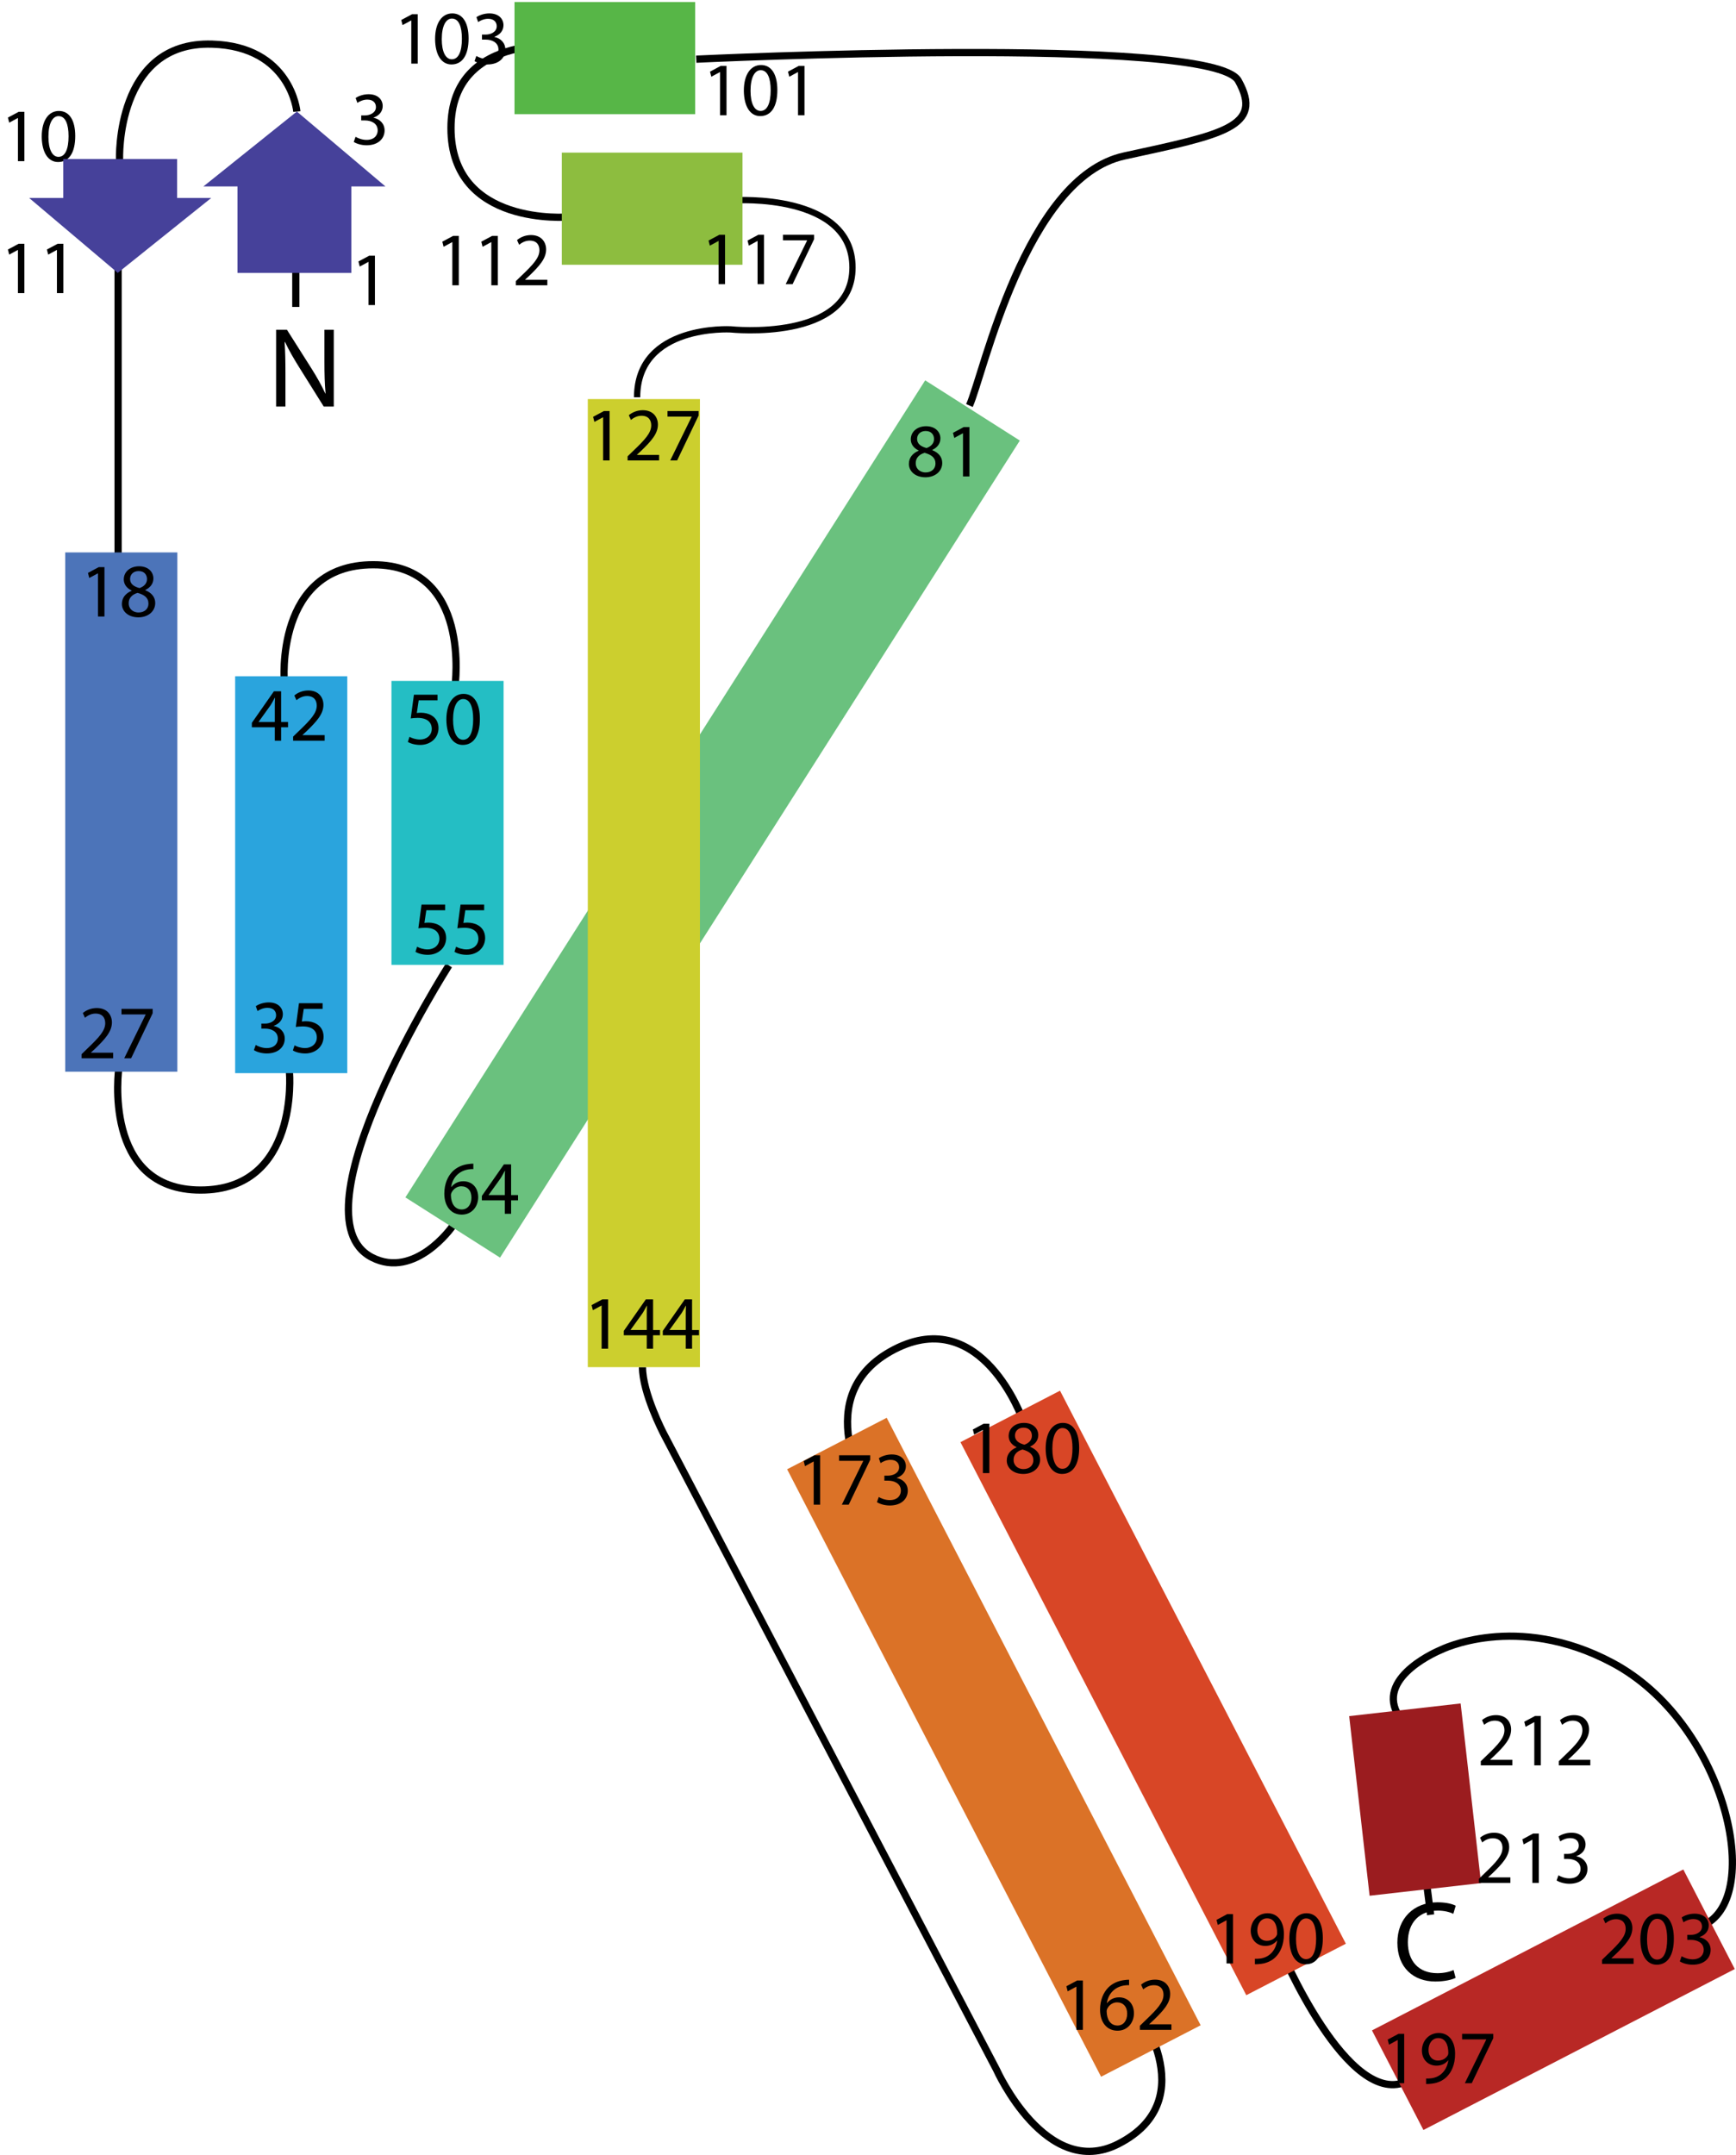 <?xml version="1.0" encoding="utf-8"?>
<!-- Generator: Adobe Illustrator 28.7.10, SVG Export Plug-In . SVG Version: 9.03 Build 57640)  -->
<svg version="1.1" id="Layer_1" xmlns="http://www.w3.org/2000/svg" xmlns:xlink="http://www.w3.org/1999/xlink" x="0px" y="0px"
	 width="303.336px" height="376.5px" viewBox="0 0 303.336 376.5" enable-background="new 0 0 303.336 376.5" xml:space="preserve">
<g>
	<path d="M64.385,45.761h-0.026l-1.5,0.81l-0.226-0.89l1.885-1.009h0.996v8.629h-1.129V45.761z"/>
</g>
<g>
	<path d="M62.13,23.896c0.332,0.213,1.102,0.545,1.912,0.545c1.5,0,1.965-0.956,1.951-1.673c-0.014-1.208-1.102-1.726-2.23-1.726
		h-0.65v-0.877h0.65c0.85,0,1.925-0.438,1.925-1.46c0-0.69-0.438-1.301-1.513-1.301c-0.69,0-1.354,0.306-1.727,0.57l-0.305-0.85
		c0.451-0.331,1.327-0.663,2.257-0.663c1.699,0,2.469,1.009,2.469,2.058c0,0.89-0.531,1.646-1.593,2.031v0.026
		c1.062,0.212,1.925,1.009,1.925,2.217c0,1.381-1.075,2.589-3.146,2.589c-0.969,0-1.818-0.306-2.243-0.584L62.13,23.896z"/>
</g>
<g>
	<path d="M3.135,20.621H3.108l-1.5,0.81l-0.226-0.89l1.885-1.009h0.996v8.629H3.135V20.621z"/>
	<path d="M13.146,23.754c0,2.934-1.088,4.553-3,4.553c-1.686,0-2.827-1.58-2.854-4.434c0-2.894,1.248-4.487,3.001-4.487
		C12.111,19.386,13.146,21.006,13.146,23.754z M8.461,23.887c0,2.243,0.689,3.518,1.752,3.518c1.194,0,1.766-1.394,1.766-3.598
		c0-2.124-0.544-3.518-1.752-3.518C9.204,20.289,8.461,21.537,8.461,23.887z"/>
</g>
<g>
	<path d="M3.133,43.674H3.106l-1.5,0.81l-0.226-0.89l1.885-1.009h0.996v8.629H3.133V43.674z"/>
	<path d="M9.945,43.674H9.919l-1.5,0.81l-0.226-0.89l1.885-1.009h0.996v8.629H9.945V43.674z"/>
</g>
<path fill="none" stroke="#000000" stroke-width="1.263" stroke-miterlimit="10" d="M51.87,19.487c0,0-1.045-11.368-14.82-11.776
	C20.137,7.21,20.888,27.881,20.888,27.881"/>
<line fill="none" stroke="#000000" stroke-width="1.263" stroke-miterlimit="10" x1="20.638" y1="99.543" x2="20.638" y2="44.92"/>
<path fill="none" stroke="#000000" stroke-width="1.263" stroke-miterlimit="10" d="M20.763,186.615
	c0,0-3.007,21.298,14.282,21.298s15.535-20.546,15.535-20.546"/>
<path fill="none" stroke="#000000" stroke-width="1.263" stroke-miterlimit="10" d="M178.731,248.126
	c0,0-7.103-20.303-22.464-12.368c-15.361,7.934-4.373,25.384-4.373,25.384"/>
<path fill="none" stroke="#000000" stroke-width="1.263" stroke-miterlimit="10" d="M79,214.331c0,0-6.483,9.208-14,5.356
	c-14.361-7.36,13.437-51.022,13.437-51.022"/>
<path fill="none" stroke="#000000" stroke-width="1.263" stroke-miterlimit="10" d="M198.01,350.095
	c0,0,12.804,16.598-2.592,24.465c-12.607,6.441-21.295-12.972-21.295-12.972l-58.195-111.174c0,0-3.665-7.047-3.665-11.557"/>
<path fill="none" stroke="#000000" stroke-width="1.263" stroke-miterlimit="10" d="M79.496,119.965
	c0,0,3.007-21.298-14.282-21.298s-15.535,20.546-15.535,20.546"/>
<path fill="none" stroke="#000000" stroke-width="1.263" stroke-miterlimit="10" d="M100.098,8.096c0,0-21.298-3.007-21.298,14.282
	s20.546,15.535,20.546,15.535"/>
<path fill="none" stroke="#000000" stroke-width="1.098" stroke-miterlimit="10" d="M128.412,34.995
	c0,0,20.546-1.326,20.546,11.748S127.66,57.545,127.66,57.545s-16.337-0.914-16.337,11.865"/>
<path fill="none" stroke="#000000" stroke-width="1.263" stroke-miterlimit="10" d="M169.392,70.851
	c2.443-5.45,9.772-39.84,27.061-43.599s24.43-5.074,19.92-13.155s-94.714-3.758-94.714-3.758"/>
<path fill="none" stroke="#000000" stroke-width="1.263" stroke-miterlimit="10" d="M223.598,340.238
	c0,0,12.004,28.699,22.467,23.295"/>
<path fill="none" stroke="#000000" stroke-width="1.263" stroke-miterlimit="10" d="M298.308,336.012
	c9.772-5.826,2.819-35.142-16.537-45.478c-16.829-8.986-30.068-2.255-30.068-2.255s-10.966,4.47-7.602,10.982"/>
<line fill="none" stroke="#000000" stroke-width="1.263" stroke-miterlimit="10" x1="249.975" y1="334.534" x2="249.279" y2="329.066"/>
<polygon fill="#46419A" points="20.575,47.676 36.911,34.585 30.945,34.585 30.945,27.787 11.056,27.787 11.056,34.585 
	5.091,34.585 "/>
<rect x="11.396" y="96.514" fill="#4C74B9" width="19.593" height="90.728"/>
<rect x="41.088" y="118.148" fill="#2AA4DD" width="19.593" height="69.344"/>
<rect x="68.4" y="118.962" fill="#24BEC4" width="19.593" height="49.612"/>
<rect x="114.735" y="58.448" transform="matrix(0.844 0.537 -0.537 0.844 96.211 -44.493)" fill="#6AC17E" width="19.593" height="169.132"/>
<rect x="102.707" y="69.723" fill="#CCCF2E" width="19.593" height="169.132"/>
<rect x="191.771" y="241.526" transform="matrix(0.888 -0.459 0.459 0.888 -113.33 125.507)" fill="#D84626" width="19.593" height="108.808"/>
<rect x="163.928" y="245.664" transform="matrix(0.888 -0.459 0.459 0.888 -120.792 113.788)" fill="#DB7227" width="19.593" height="119.52"/>
<rect x="261.44" y="318.843" transform="matrix(0.459 0.888 -0.888 0.459 457.26 -51.894)" fill="#B82825" width="19.593" height="61.263"/>
<rect x="104.158" y="20.675" transform="matrix(-2.896635e-11 1 -1 -2.896635e-11 150.414 -77.494)" fill="#8DBD3F" width="19.593" height="31.571"/>
<rect x="95.889" y="-5.635" transform="matrix(-2.878072e-11 1 -1 -2.878072e-11 115.836 -95.534)" fill="#57B647" width="19.593" height="31.571"/>
<rect x="237.296" y="298.569" transform="matrix(0.994 -0.113 0.113 0.994 -33.865 29.861)" fill="#9B1C1F" width="19.593" height="31.571"/>
<line fill="none" stroke="#000000" stroke-width="1.263" stroke-miterlimit="10" x1="51.688" y1="53.624" x2="51.688" y2="44.103"/>
<polygon fill="#46419A" points="51.87,19.487 35.535,32.578 41.5,32.578 41.5,47.676 61.389,47.676 61.389,32.578 67.354,32.578 "/>
<g>
	<path d="M48.245,71.031V57.61h1.892l4.301,6.791c0.996,1.573,1.772,2.987,2.409,4.361l0.04-0.02
		c-0.159-1.792-0.199-3.425-0.199-5.516V57.61h1.633v13.421h-1.752l-4.262-6.81c-0.936-1.494-1.832-3.027-2.509-4.48l-0.06,0.02
		c0.1,1.692,0.14,3.306,0.14,5.536v5.735H48.245z"/>
</g>
<g>
	<path d="M254.342,345.554c-0.638,0.318-1.912,0.637-3.545,0.637c-3.783,0-6.631-2.39-6.631-6.791c0-4.201,2.848-7.049,7.01-7.049
		c1.672,0,2.728,0.358,3.186,0.597l-0.418,1.414c-0.657-0.319-1.593-0.558-2.708-0.558c-3.146,0-5.237,2.011-5.237,5.536
		c0,3.286,1.892,5.396,5.157,5.396c1.056,0,2.131-0.219,2.828-0.558L254.342,345.554z"/>
</g>
<g>
	<path d="M17.124,100.17h-0.026l-1.5,0.81l-0.226-0.89l1.885-1.009h0.996v8.629h-1.129V100.17z"/>
	<path d="M21.295,105.52c0-1.088,0.65-1.858,1.713-2.31l-0.014-0.04c-0.956-0.451-1.367-1.195-1.367-1.938
		c0-1.367,1.154-2.296,2.668-2.296c1.673,0,2.509,1.049,2.509,2.124c0,0.73-0.358,1.513-1.42,2.018v0.04
		c1.075,0.425,1.739,1.182,1.739,2.23c0,1.5-1.288,2.509-2.935,2.509C22.384,107.856,21.295,106.781,21.295,105.52z M25.941,105.466
		c0-1.048-0.73-1.553-1.898-1.885c-1.009,0.292-1.554,0.956-1.554,1.779c-0.039,0.876,0.624,1.646,1.727,1.646
		C25.265,107.006,25.941,106.356,25.941,105.466z M22.729,101.152c0,0.863,0.65,1.328,1.646,1.593
		c0.743-0.252,1.313-0.783,1.313-1.566c0-0.69-0.411-1.407-1.46-1.407C23.26,99.771,22.729,100.409,22.729,101.152z"/>
</g>
<g>
	<path d="M14.259,184.888v-0.717l0.916-0.89c2.203-2.097,3.199-3.212,3.212-4.513c0-0.876-0.425-1.686-1.712-1.686
		c-0.783,0-1.434,0.398-1.832,0.73l-0.372-0.823c0.598-0.504,1.447-0.876,2.442-0.876c1.859,0,2.643,1.274,2.643,2.509
		c0,1.593-1.155,2.88-2.974,4.633l-0.69,0.637v0.026h3.876v0.969H14.259z"/>
	<path d="M26.673,176.259v0.77l-3.757,7.859h-1.208l3.744-7.633v-0.026H21.23v-0.969H26.673z"/>
</g>
<g>
	<path d="M44.684,182.565c0.332,0.212,1.102,0.544,1.912,0.544c1.5,0,1.965-0.956,1.951-1.673c-0.014-1.208-1.102-1.726-2.23-1.726
		h-0.65v-0.876h0.65c0.85,0,1.925-0.438,1.925-1.46c0-0.69-0.438-1.301-1.513-1.301c-0.69,0-1.354,0.306-1.727,0.571l-0.305-0.85
		c0.451-0.332,1.327-0.664,2.257-0.664c1.699,0,2.469,1.009,2.469,2.058c0,0.89-0.531,1.646-1.593,2.031v0.026
		c1.062,0.212,1.925,1.009,1.925,2.217c0,1.38-1.075,2.588-3.146,2.588c-0.969,0-1.818-0.305-2.243-0.584L44.684,182.565z"/>
	<path d="M56.368,176.259h-3.292l-0.332,2.217c0.199-0.026,0.385-0.053,0.703-0.053c0.664,0,1.328,0.146,1.859,0.464
		c0.677,0.385,1.234,1.128,1.234,2.217c0,1.686-1.341,2.947-3.213,2.947c-0.942,0-1.739-0.266-2.15-0.531l0.292-0.89
		c0.358,0.212,1.062,0.478,1.846,0.478c1.102,0,2.044-0.717,2.044-1.872c-0.014-1.115-0.757-1.912-2.482-1.912
		c-0.491,0-0.876,0.053-1.194,0.093l0.557-4.142h4.129V176.259z"/>
</g>
<g>
	<path d="M48.016,129.408v-2.35h-4.009v-0.77l3.85-5.509h1.262v5.363h1.208v0.916h-1.208v2.35H48.016z M48.016,126.142v-2.881
		c0-0.451,0.014-0.903,0.04-1.354h-0.04c-0.266,0.504-0.478,0.876-0.717,1.274l-2.11,2.934v0.026H48.016z"/>
	<path d="M51.218,129.408v-0.717l0.916-0.89c2.203-2.097,3.199-3.212,3.212-4.513c0-0.876-0.425-1.686-1.712-1.686
		c-0.783,0-1.434,0.398-1.832,0.73l-0.372-0.823c0.598-0.504,1.447-0.876,2.442-0.876c1.859,0,2.643,1.274,2.643,2.509
		c0,1.593-1.155,2.88-2.974,4.633l-0.69,0.637v0.026h3.876v0.969H51.218z"/>
</g>
<g>
	<path d="M76.453,122.356h-3.292l-0.332,2.217c0.199-0.026,0.385-0.053,0.703-0.053c0.664,0,1.328,0.146,1.859,0.464
		c0.677,0.385,1.234,1.128,1.234,2.217c0,1.686-1.341,2.947-3.213,2.947c-0.942,0-1.739-0.266-2.15-0.531l0.292-0.89
		c0.358,0.212,1.062,0.478,1.846,0.478c1.102,0,2.044-0.717,2.044-1.872c-0.014-1.115-0.757-1.912-2.482-1.912
		c-0.491,0-0.876,0.053-1.194,0.093l0.557-4.142h4.129V122.356z"/>
	<path d="M83.85,125.595c0,2.934-1.088,4.553-3,4.553c-1.686,0-2.827-1.58-2.854-4.434c0-2.894,1.248-4.487,3.001-4.487
		C82.814,121.228,83.85,122.847,83.85,125.595z M79.164,125.728c0,2.243,0.689,3.518,1.752,3.518c1.194,0,1.766-1.394,1.766-3.598
		c0-2.124-0.544-3.518-1.752-3.518C79.907,122.13,79.164,123.378,79.164,125.728z"/>
</g>
<g>
	<path d="M77.785,159.026h-3.292l-0.332,2.217c0.199-0.026,0.385-0.053,0.703-0.053c0.664,0,1.328,0.146,1.859,0.464
		c0.677,0.385,1.234,1.128,1.234,2.217c0,1.686-1.341,2.947-3.213,2.947c-0.942,0-1.739-0.266-2.15-0.531l0.292-0.89
		c0.358,0.212,1.062,0.478,1.846,0.478c1.102,0,2.044-0.717,2.044-1.872c-0.014-1.115-0.757-1.912-2.482-1.912
		c-0.491,0-0.876,0.053-1.194,0.093l0.557-4.142h4.129V159.026z"/>
	<path d="M84.598,159.026h-3.292l-0.332,2.217c0.199-0.026,0.385-0.053,0.703-0.053c0.664,0,1.328,0.146,1.859,0.464
		c0.677,0.385,1.234,1.128,1.234,2.217c0,1.686-1.341,2.947-3.213,2.947c-0.942,0-1.739-0.266-2.15-0.531l0.292-0.89
		c0.358,0.212,1.062,0.478,1.846,0.478c1.102,0,2.044-0.717,2.044-1.872c-0.014-1.115-0.757-1.912-2.482-1.912
		c-0.491,0-0.876,0.053-1.194,0.093l0.557-4.142h4.129V159.026z"/>
</g>
<g>
	<path d="M82.707,204.256c-0.239-0.013-0.544,0-0.876,0.053c-1.832,0.306-2.801,1.646-3,3.067h0.039
		c0.412-0.544,1.129-0.996,2.085-0.996c1.526,0,2.602,1.102,2.602,2.788c0,1.58-1.075,3.04-2.867,3.04
		c-1.846,0-3.054-1.434-3.054-3.677c0-1.699,0.611-3.04,1.461-3.89c0.717-0.704,1.672-1.142,2.761-1.274
		c0.345-0.053,0.638-0.066,0.85-0.066V204.256z M82.375,209.234c0-1.234-0.703-1.978-1.778-1.978c-0.704,0-1.354,0.438-1.673,1.062
		c-0.08,0.133-0.133,0.305-0.133,0.518c0.026,1.42,0.677,2.469,1.898,2.469C81.698,211.305,82.375,210.469,82.375,209.234z"/>
	<path d="M88.205,212.062v-2.35h-4.009v-0.77l3.85-5.509h1.262v5.363h1.208v0.916h-1.208v2.35H88.205z M88.205,208.796v-2.881
		c0-0.451,0.014-0.903,0.04-1.354h-0.04c-0.266,0.504-0.478,0.876-0.717,1.274l-2.11,2.934v0.026H88.205z"/>
</g>
<g>
	<path d="M158.812,81.05c0-1.088,0.65-1.858,1.713-2.31l-0.014-0.04c-0.956-0.451-1.367-1.195-1.367-1.938
		c0-1.367,1.154-2.296,2.668-2.296c1.673,0,2.509,1.049,2.509,2.124c0,0.73-0.358,1.513-1.42,2.018v0.04
		c1.075,0.425,1.739,1.182,1.739,2.23c0,1.5-1.288,2.509-2.935,2.509C159.901,83.386,158.812,82.311,158.812,81.05z M163.459,80.997
		c0-1.048-0.73-1.553-1.898-1.885c-1.009,0.292-1.554,0.956-1.554,1.779c-0.039,0.876,0.624,1.646,1.727,1.646
		C162.782,82.537,163.459,81.886,163.459,80.997z M160.246,76.682c0,0.863,0.65,1.328,1.646,1.593
		c0.743-0.252,1.313-0.783,1.313-1.566c0-0.69-0.411-1.407-1.46-1.407C160.777,75.302,160.246,75.939,160.246,76.682z"/>
	<path d="M168.267,75.7h-0.026l-1.5,0.81l-0.226-0.89l1.885-1.009h0.996v8.629h-1.129V75.7z"/>
</g>
<g>
	<path d="M125.816,12.596h-0.026l-1.5,0.81l-0.226-0.89l1.885-1.009h0.996v8.629h-1.129V12.596z"/>
	<path d="M135.828,15.729c0,2.934-1.088,4.553-3,4.553c-1.686,0-2.827-1.58-2.854-4.434c0-2.894,1.248-4.487,3.001-4.487
		C134.793,11.361,135.828,12.98,135.828,15.729z M131.143,15.861c0,2.243,0.689,3.518,1.752,3.518c1.194,0,1.766-1.394,1.766-3.598
		c0-2.124-0.544-3.518-1.752-3.518C131.886,12.264,131.143,13.511,131.143,15.861z"/>
	<path d="M139.441,12.596h-0.026l-1.5,0.81l-0.226-0.89l1.885-1.009h0.996v8.629h-1.129V12.596z"/>
</g>
<g>
	<path d="M71.866,3.575H71.84l-1.5,0.81l-0.226-0.89l1.885-1.009h0.996v8.629h-1.129V3.575z"/>
	<path d="M81.878,6.708c0,2.934-1.088,4.553-3,4.553c-1.686,0-2.827-1.58-2.854-4.434c0-2.894,1.248-4.487,3.001-4.487
		C80.843,2.34,81.878,3.96,81.878,6.708z M77.192,6.841c0,2.243,0.689,3.518,1.752,3.518c1.194,0,1.766-1.394,1.766-3.598
		c0-2.124-0.544-3.518-1.752-3.518C77.936,3.243,77.192,4.491,77.192,6.841z"/>
	<path d="M83.234,9.774c0.332,0.212,1.102,0.544,1.912,0.544c1.5,0,1.965-0.956,1.951-1.673c-0.014-1.208-1.102-1.726-2.23-1.726
		h-0.65V6.044h0.65c0.85,0,1.925-0.438,1.925-1.46c0-0.69-0.438-1.301-1.513-1.301c-0.69,0-1.354,0.306-1.727,0.571l-0.305-0.85
		c0.451-0.332,1.327-0.664,2.257-0.664c1.699,0,2.469,1.009,2.469,2.058c0,0.89-0.531,1.646-1.593,2.031v0.026
		c1.062,0.212,1.925,1.009,1.925,2.217c0,1.38-1.075,2.588-3.146,2.588c-0.969,0-1.818-0.305-2.243-0.584L83.234,9.774z"/>
</g>
<g>
	<path d="M79.038,42.304h-0.026l-1.5,0.81l-0.226-0.89l1.885-1.009h0.996v8.629h-1.129V42.304z"/>
	<path d="M85.851,42.304h-0.026l-1.5,0.81l-0.226-0.89l1.885-1.009h0.996v8.629h-1.129V42.304z"/>
	<path d="M90.128,49.844v-0.717l0.916-0.89c2.203-2.097,3.199-3.212,3.212-4.513c0-0.876-0.425-1.686-1.712-1.686
		c-0.783,0-1.434,0.398-1.832,0.73l-0.372-0.823c0.598-0.504,1.447-0.876,2.442-0.876c1.859,0,2.643,1.274,2.643,2.509
		c0,1.593-1.155,2.88-2.974,4.633l-0.69,0.637v0.026h3.876v0.969H90.128z"/>
</g>
<g>
	<path d="M125.559,42.109h-0.026l-1.5,0.81l-0.226-0.89l1.885-1.009h0.996v8.629h-1.129V42.109z"/>
	<path d="M132.371,42.109h-0.026l-1.5,0.81l-0.226-0.89l1.885-1.009h0.996v8.629h-1.129V42.109z"/>
	<path d="M142.25,41.021v0.77l-3.757,7.859h-1.208l3.744-7.633V41.99h-4.222v-0.969H142.25z"/>
</g>
<g>
	<path d="M105.385,72.903h-0.026l-1.5,0.81l-0.226-0.89l1.885-1.009h0.996v8.629h-1.129V72.903z"/>
	<path d="M109.662,80.443v-0.717l0.916-0.89c2.203-2.097,3.199-3.212,3.212-4.513c0-0.876-0.425-1.686-1.712-1.686
		c-0.783,0-1.434,0.398-1.832,0.73l-0.372-0.823c0.598-0.504,1.447-0.876,2.442-0.876c1.859,0,2.643,1.274,2.643,2.509
		c0,1.593-1.155,2.88-2.974,4.633l-0.69,0.637v0.026h3.876v0.969H109.662z"/>
	<path d="M122.076,71.814v0.77l-3.757,7.859h-1.208l3.744-7.633v-0.026h-4.222v-0.969H122.076z"/>
</g>
<g>
	<path d="M105.123,228.094h-0.026l-1.5,0.81l-0.226-0.89l1.885-1.009h0.996v8.629h-1.129V228.094z"/>
	<path d="M113.011,235.634v-2.35h-4.009v-0.77l3.85-5.509h1.262v5.363h1.208v0.916h-1.208v2.35H113.011z M113.011,232.368v-2.881
		c0-0.451,0.014-0.903,0.04-1.354h-0.04c-0.266,0.504-0.478,0.876-0.717,1.274l-2.11,2.934v0.026H113.011z"/>
	<path d="M119.823,235.634v-2.35h-4.009v-0.77l3.85-5.509h1.262v5.363h1.208v0.916h-1.208v2.35H119.823z M119.823,232.368v-2.881
		c0-0.451,0.014-0.903,0.04-1.354h-0.04c-0.266,0.504-0.478,0.876-0.717,1.274l-2.11,2.934v0.026H119.823z"/>
</g>
<g>
	<path d="M188.084,347.099h-0.026l-1.5,0.81l-0.226-0.89l1.885-1.009h0.996v8.629h-1.129V347.099z"/>
	<path d="M197.286,346.833c-0.239-0.013-0.544,0-0.876,0.053c-1.832,0.306-2.801,1.646-3,3.067h0.039
		c0.412-0.544,1.129-0.996,2.085-0.996c1.526,0,2.602,1.102,2.602,2.788c0,1.58-1.075,3.04-2.867,3.04
		c-1.846,0-3.054-1.434-3.054-3.677c0-1.699,0.611-3.04,1.461-3.89c0.717-0.704,1.672-1.142,2.761-1.274
		c0.345-0.053,0.638-0.066,0.85-0.066V346.833z M196.954,351.811c0-1.234-0.703-1.978-1.778-1.978c-0.704,0-1.354,0.438-1.673,1.062
		c-0.08,0.133-0.133,0.305-0.133,0.518c0.026,1.42,0.677,2.469,1.898,2.469C196.277,353.882,196.954,353.046,196.954,351.811z"/>
	<path d="M199.174,354.639v-0.717l0.916-0.89c2.203-2.097,3.199-3.212,3.212-4.513c0-0.876-0.425-1.686-1.712-1.686
		c-0.783,0-1.434,0.398-1.832,0.73l-0.372-0.823c0.598-0.504,1.447-0.876,2.442-0.876c1.859,0,2.643,1.274,2.643,2.509
		c0,1.593-1.155,2.88-2.974,4.633l-0.69,0.637v0.026h3.876v0.969H199.174z"/>
</g>
<g>
	<path d="M142.18,255.342h-0.026l-1.5,0.81l-0.226-0.89l1.885-1.009h0.996v8.629h-1.129V255.342z"/>
	<path d="M152.059,254.253v0.77l-3.757,7.859h-1.208l3.744-7.633v-0.026h-4.222v-0.969H152.059z"/>
	<path d="M153.548,261.541c0.332,0.212,1.102,0.544,1.912,0.544c1.5,0,1.965-0.956,1.951-1.673c-0.014-1.208-1.102-1.726-2.23-1.726
		h-0.65v-0.876h0.65c0.85,0,1.925-0.438,1.925-1.46c0-0.69-0.438-1.301-1.513-1.301c-0.69,0-1.354,0.306-1.727,0.571l-0.305-0.85
		c0.451-0.332,1.327-0.664,2.257-0.664c1.699,0,2.469,1.009,2.469,2.058c0,0.89-0.531,1.646-1.593,2.031v0.026
		c1.062,0.212,1.925,1.009,1.925,2.217c0,1.38-1.075,2.588-3.146,2.588c-0.969,0-1.818-0.305-2.243-0.584L153.548,261.541z"/>
</g>
<g>
	<path d="M171.742,249.828h-0.026l-1.5,0.81l-0.226-0.89l1.885-1.009h0.996v8.629h-1.129V249.828z"/>
	<path d="M175.913,255.178c0-1.088,0.65-1.858,1.713-2.31l-0.014-0.04c-0.956-0.451-1.367-1.195-1.367-1.938
		c0-1.367,1.154-2.296,2.668-2.296c1.673,0,2.509,1.049,2.509,2.124c0,0.73-0.358,1.513-1.42,2.018v0.04
		c1.075,0.425,1.739,1.182,1.739,2.23c0,1.5-1.288,2.509-2.935,2.509C177.002,257.514,175.913,256.439,175.913,255.178z
		 M180.56,255.125c0-1.048-0.73-1.553-1.898-1.885c-1.009,0.292-1.554,0.956-1.554,1.779c-0.039,0.876,0.624,1.646,1.727,1.646
		C179.883,256.665,180.56,256.014,180.56,255.125z M177.347,250.81c0,0.863,0.65,1.328,1.646,1.593
		c0.743-0.252,1.313-0.783,1.313-1.566c0-0.69-0.411-1.407-1.46-1.407C177.878,249.43,177.347,250.067,177.347,250.81z"/>
	<path d="M188.566,252.961c0,2.934-1.088,4.553-3,4.553c-1.686,0-2.827-1.58-2.854-4.434c0-2.894,1.248-4.487,3.001-4.487
		C187.531,248.593,188.566,250.213,188.566,252.961z M183.881,253.094c0,2.243,0.689,3.518,1.752,3.518
		c1.194,0,1.766-1.394,1.766-3.598c0-2.124-0.544-3.518-1.752-3.518C184.624,249.496,183.881,250.744,183.881,253.094z"/>
</g>
<g>
	<path d="M214.317,335.499h-0.026l-1.5,0.81l-0.226-0.89l1.885-1.009h0.996v8.629h-1.129V335.499z"/>
	<path d="M219.271,342.216c0.252,0.027,0.544,0,0.942-0.04c0.677-0.093,1.314-0.372,1.806-0.836c0.57-0.518,0.982-1.274,1.142-2.296
		h-0.04c-0.478,0.584-1.168,0.929-2.031,0.929c-1.553,0-2.549-1.168-2.549-2.642c0-1.633,1.182-3.066,2.947-3.066
		s2.854,1.434,2.854,3.637c0,1.898-0.638,3.226-1.487,4.049c-0.663,0.65-1.579,1.048-2.509,1.155
		c-0.425,0.066-0.797,0.08-1.075,0.066V342.216z M219.696,337.251c0,1.075,0.65,1.832,1.659,1.832c0.783,0,1.395-0.385,1.699-0.903
		c0.066-0.106,0.106-0.239,0.106-0.425c0-1.473-0.544-2.602-1.766-2.602C220.399,335.154,219.696,336.03,219.696,337.251z"/>
	<path d="M231.142,338.632c0,2.934-1.088,4.553-3,4.553c-1.686,0-2.827-1.58-2.854-4.434c0-2.894,1.248-4.487,3.001-4.487
		C230.106,334.264,231.142,335.884,231.142,338.632z M226.456,338.765c0,2.243,0.689,3.518,1.752,3.518
		c1.194,0,1.766-1.394,1.766-3.598c0-2.124-0.544-3.518-1.752-3.518C227.199,335.167,226.456,336.415,226.456,338.765z"/>
</g>
<g>
	<path d="M244.229,356.418h-0.026l-1.5,0.81l-0.226-0.89l1.885-1.009h0.996v8.629h-1.129V356.418z"/>
	<path d="M249.183,363.135c0.252,0.027,0.544,0,0.942-0.04c0.677-0.093,1.314-0.372,1.806-0.836c0.57-0.518,0.982-1.274,1.142-2.296
		h-0.04c-0.478,0.584-1.168,0.929-2.031,0.929c-1.553,0-2.549-1.168-2.549-2.642c0-1.633,1.182-3.066,2.947-3.066
		s2.854,1.434,2.854,3.637c0,1.898-0.638,3.226-1.487,4.049c-0.663,0.65-1.579,1.048-2.509,1.155
		c-0.425,0.066-0.797,0.08-1.075,0.066V363.135z M249.607,358.17c0,1.075,0.65,1.832,1.659,1.832c0.783,0,1.395-0.385,1.699-0.903
		c0.066-0.106,0.106-0.239,0.106-0.425c0-1.473-0.544-2.602-1.766-2.602C250.311,356.073,249.607,356.949,249.607,358.17z"/>
	<path d="M260.92,355.329v0.77l-3.757,7.859h-1.208l3.744-7.633v-0.026h-4.222v-0.969H260.92z"/>
</g>
<g>
	<path d="M279.931,343.111v-0.717l0.916-0.89c2.203-2.097,3.199-3.212,3.212-4.513c0-0.876-0.425-1.686-1.712-1.686
		c-0.783,0-1.434,0.398-1.832,0.73l-0.372-0.823c0.598-0.504,1.447-0.876,2.442-0.876c1.859,0,2.643,1.274,2.643,2.509
		c0,1.593-1.155,2.88-2.974,4.633l-0.69,0.637v0.026h3.876v0.969H279.931z"/>
	<path d="M292.478,338.704c0,2.934-1.088,4.553-3,4.553c-1.686,0-2.827-1.58-2.854-4.434c0-2.894,1.248-4.487,3.001-4.487
		C291.442,334.336,292.478,335.956,292.478,338.704z M287.792,338.837c0,2.243,0.689,3.518,1.752,3.518
		c1.194,0,1.766-1.394,1.766-3.598c0-2.124-0.544-3.518-1.752-3.518C288.535,335.239,287.792,336.487,287.792,338.837z"/>
	<path d="M293.834,341.771c0.332,0.212,1.102,0.544,1.912,0.544c1.5,0,1.965-0.956,1.951-1.673c-0.014-1.208-1.102-1.726-2.23-1.726
		h-0.65v-0.876h0.65c0.85,0,1.925-0.438,1.925-1.46c0-0.69-0.438-1.301-1.513-1.301c-0.69,0-1.354,0.306-1.727,0.571l-0.305-0.85
		c0.451-0.332,1.327-0.664,2.257-0.664c1.699,0,2.469,1.009,2.469,2.058c0,0.89-0.531,1.646-1.593,2.031v0.026
		c1.062,0.212,1.925,1.009,1.925,2.217c0,1.38-1.075,2.588-3.146,2.588c-0.969,0-1.818-0.305-2.243-0.584L293.834,341.771z"/>
</g>
<g>
	<path d="M258.745,308.423v-0.717l0.916-0.89c2.203-2.097,3.199-3.212,3.212-4.513c0-0.876-0.425-1.686-1.712-1.686
		c-0.783,0-1.434,0.398-1.832,0.73l-0.372-0.823c0.598-0.504,1.447-0.876,2.442-0.876c1.859,0,2.643,1.274,2.643,2.509
		c0,1.593-1.155,2.88-2.974,4.633l-0.69,0.637v0.026h3.876v0.969H258.745z"/>
	<path d="M268.093,300.883h-0.026l-1.5,0.81l-0.226-0.89l1.885-1.009h0.996v8.629h-1.129V300.883z"/>
	<path d="M272.37,308.423v-0.717l0.916-0.89c2.203-2.097,3.199-3.212,3.212-4.513c0-0.876-0.425-1.686-1.712-1.686
		c-0.783,0-1.434,0.398-1.832,0.73l-0.372-0.823c0.598-0.504,1.447-0.876,2.442-0.876c1.859,0,2.643,1.274,2.643,2.509
		c0,1.593-1.155,2.88-2.974,4.633l-0.69,0.637v0.026h3.876v0.969H272.37z"/>
</g>
<g>
	<path d="M258.406,328.969v-0.717l0.916-0.89c2.203-2.097,3.199-3.212,3.212-4.513c0-0.876-0.425-1.686-1.712-1.686
		c-0.783,0-1.434,0.398-1.832,0.73l-0.372-0.823c0.598-0.504,1.447-0.876,2.442-0.876c1.859,0,2.643,1.274,2.643,2.509
		c0,1.593-1.155,2.88-2.974,4.633l-0.69,0.637V328h3.876v0.969H258.406z"/>
	<path d="M267.754,321.429h-0.026l-1.5,0.81l-0.226-0.89l1.885-1.009h0.996v8.629h-1.129V321.429z"/>
	<path d="M272.31,327.628c0.332,0.212,1.102,0.544,1.912,0.544c1.5,0,1.965-0.956,1.951-1.673c-0.014-1.208-1.102-1.726-2.23-1.726
		h-0.65v-0.876h0.65c0.85,0,1.925-0.438,1.925-1.46c0-0.69-0.438-1.301-1.513-1.301c-0.69,0-1.354,0.306-1.727,0.571l-0.305-0.85
		c0.451-0.332,1.327-0.664,2.257-0.664c1.699,0,2.469,1.009,2.469,2.058c0,0.89-0.531,1.646-1.593,2.031v0.026
		c1.062,0.212,1.925,1.009,1.925,2.217c0,1.38-1.075,2.588-3.146,2.588c-0.969,0-1.818-0.305-2.243-0.584L272.31,327.628z"/>
</g>
<g>
</g>
<g>
</g>
<g>
</g>
<g>
</g>
<g>
</g>
<g>
</g>
</svg>
